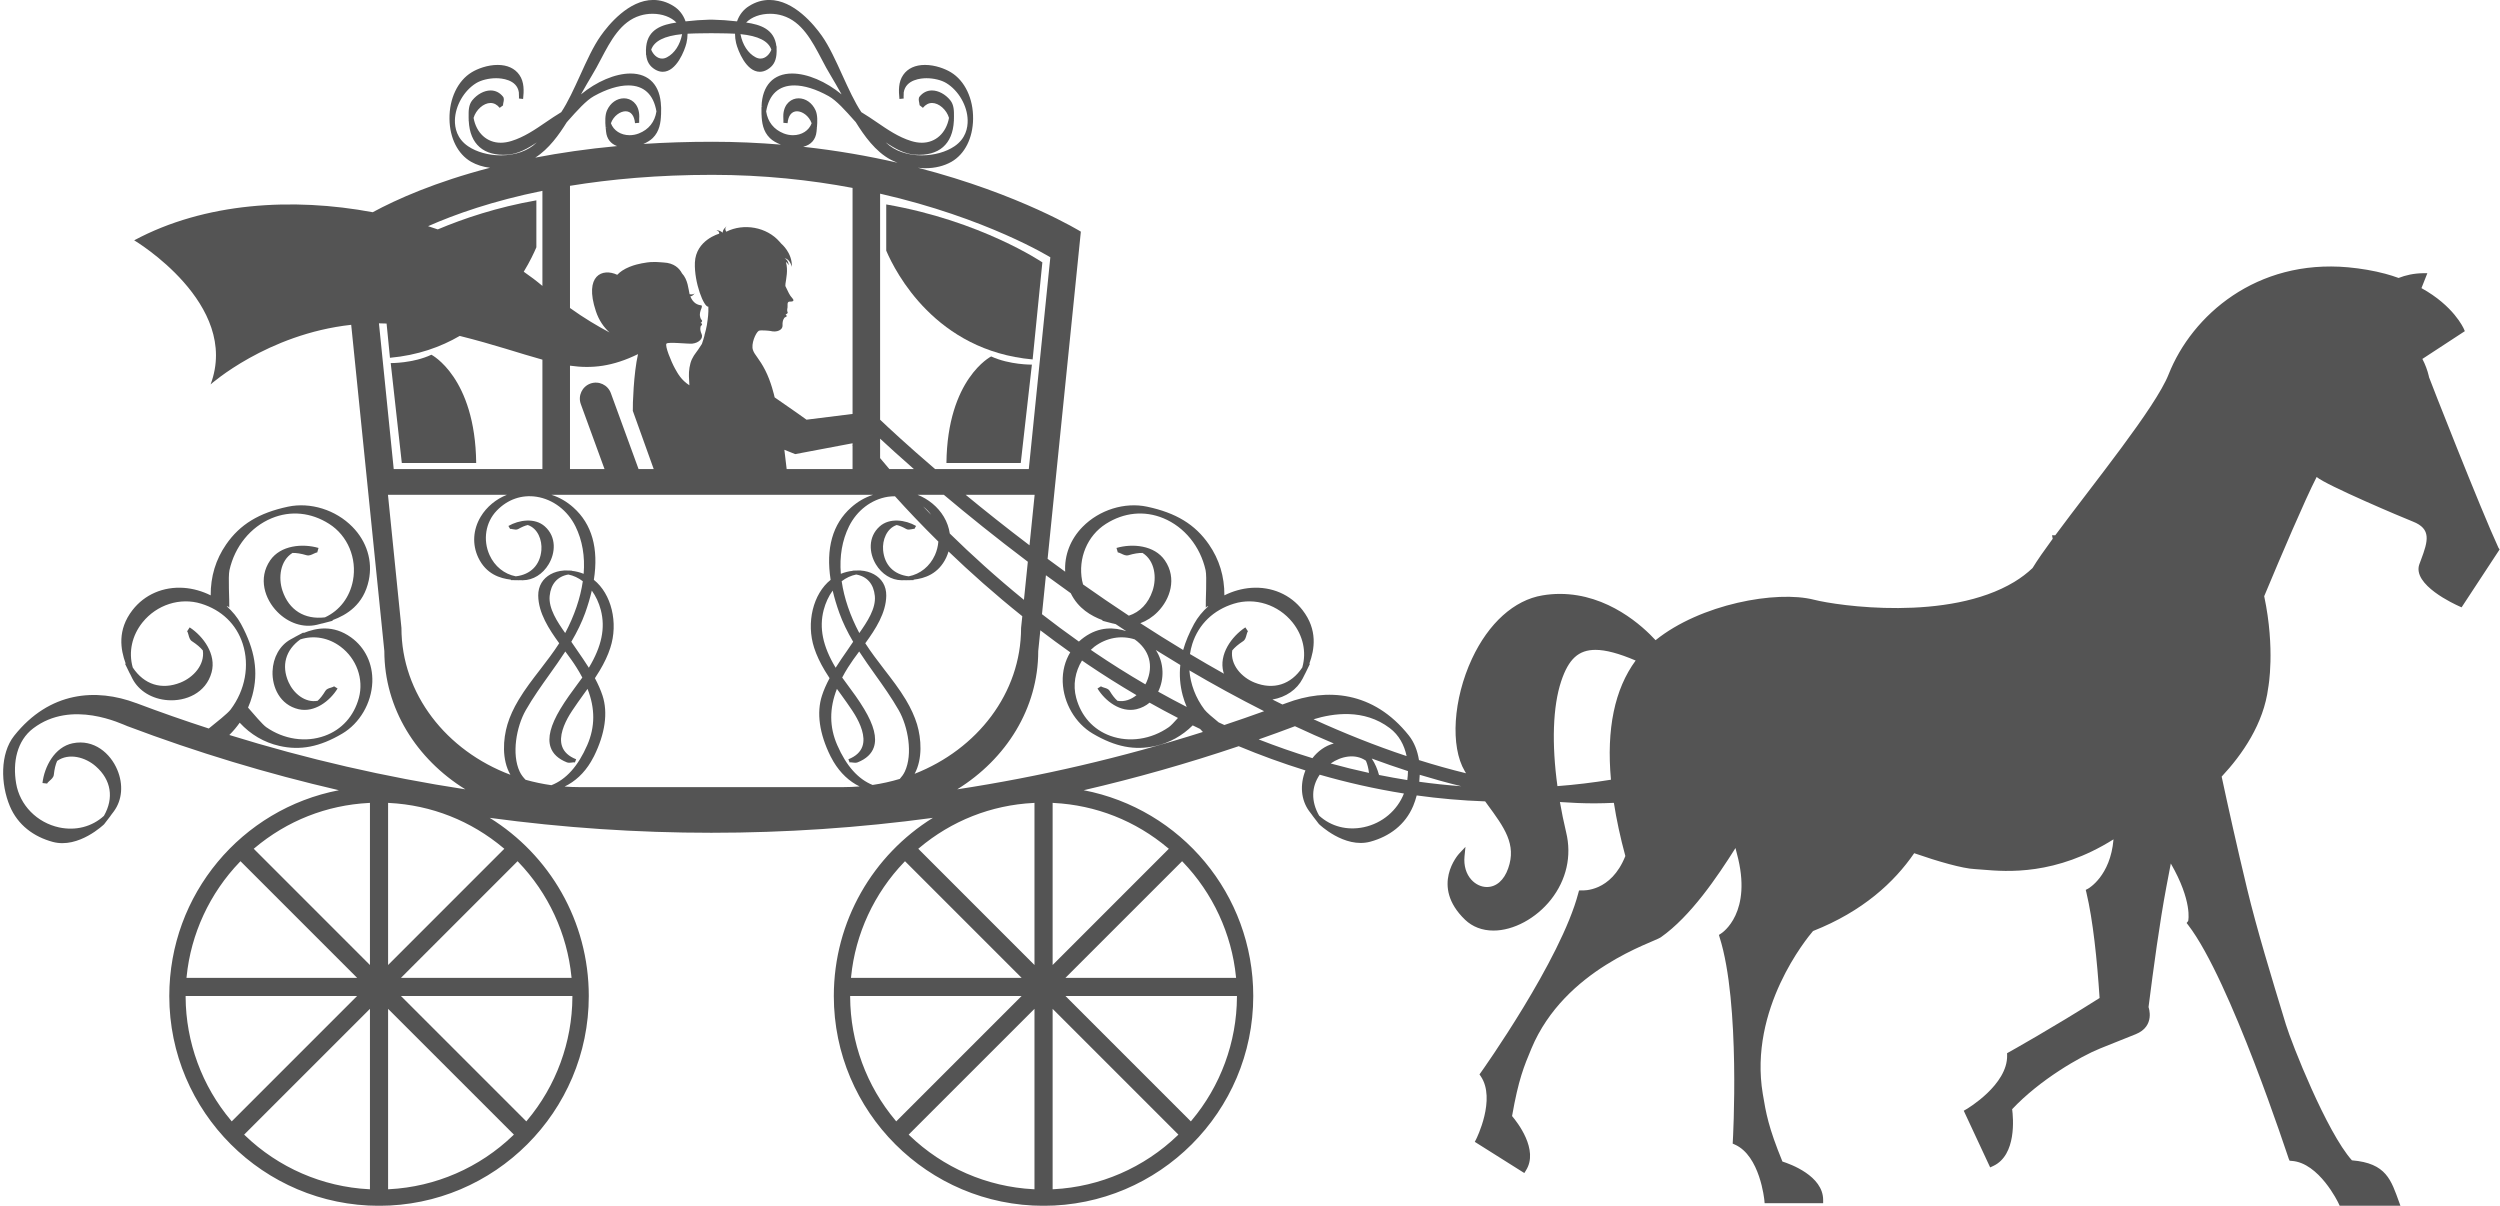 <?xml version="1.0" encoding="UTF-8" standalone="no"?><svg xmlns="http://www.w3.org/2000/svg" xmlns:xlink="http://www.w3.org/1999/xlink" fill="#000000" height="174.4" preserveAspectRatio="xMidYMid meet" version="1" viewBox="31.6 91.3 361.6 174.4" width="361.6" zoomAndPan="magnify"><g fill="#545454" id="change1_1"><path d="M 100.477 158.273 C 100.34 145.867 94 142.609 94 142.609 C 91.324 143.859 88.113 143.816 88.113 143.816 L 89.719 158.273 L 100.477 158.273" fill="inherit"/><path d="M 180.961 143.289 L 182.367 129.246 C 182.367 129.246 173.48 123.234 159.785 120.871 L 159.785 127.555 C 161.145 130.73 166.945 142.035 180.961 143.289" fill="inherit"/><path d="M 174.961 142.855 C 174.961 142.855 168.625 146.062 168.492 158.273 L 179.242 158.273 L 180.852 144.039 C 180.852 144.039 177.637 144.086 174.961 142.855" fill="inherit"/><path d="M 236.949 203.367 C 238.941 203.973 240.945 204.527 242.961 205.02 C 240.902 204.867 238.875 204.652 236.883 204.375 C 236.918 204.039 236.941 203.703 236.949 203.367 Z M 228.879 210.941 C 226.477 211.457 224.121 210.855 222.398 209.273 C 221.215 207.203 221.273 205.109 222.484 203.352 C 226.387 204.477 230.449 205.402 234.664 206.074 C 233.711 208.508 231.547 210.371 228.879 210.941 Z M 218.902 196.34 C 220.75 197.207 222.625 198.039 224.52 198.836 C 223.262 199.168 222.203 199.961 221.43 200.961 C 218.758 200.141 216.164 199.23 213.656 198.25 C 215.41 197.633 217.16 197 218.902 196.34 Z M 89.664 182.121 L 87.715 162.871 L 104.914 162.871 C 103.371 163.477 101.992 164.59 101.125 166.043 C 100.008 167.91 99.883 170.062 100.777 171.949 C 101.914 174.344 103.918 174.957 105.492 175.141 L 105.492 175.207 L 106.641 175.227 L 106.633 175.219 C 106.828 175.223 107.027 175.227 107.227 175.227 C 108.707 175.215 110.102 174.352 110.961 172.91 C 111.926 171.297 112.129 168.984 110.41 167.445 C 108.965 166.148 106.66 166.5 105.137 167.375 L 105.383 167.805 L 105.383 167.809 C 105.445 167.77 105.652 167.816 105.781 167.848 C 106.027 167.895 106.316 167.953 106.539 167.828 C 107.102 167.512 107.512 167.336 107.938 167.238 C 109.395 167.723 110.027 169.418 109.906 170.867 C 109.723 173.023 108.359 174.41 106.203 174.66 C 104.527 174.336 103.145 173.211 102.406 171.578 C 101.426 169.406 101.824 166.84 103.449 165.16 C 105.016 163.531 107.066 162.82 109.211 163.152 C 111.598 163.527 113.703 165.133 114.84 167.441 C 115.828 169.449 116.227 171.758 116.02 174.297 C 115.484 174.082 114.902 173.93 114.297 173.863 L 114.301 173.832 L 113.711 173.82 L 113.566 173.812 L 113.164 173.812 L 113.164 173.82 C 111.742 173.914 110.535 174.574 109.922 175.602 C 109.602 176.145 109.441 176.766 109.449 177.453 C 109.477 179.965 111.012 182.316 112.484 184.34 C 111.672 185.617 110.703 186.875 109.762 188.102 C 108.664 189.52 107.531 190.988 106.617 192.523 C 105.875 193.762 105.344 194.922 105 196.066 C 104.359 198.199 104.16 201.191 105.426 203.363 C 96.168 199.883 89.664 191.684 89.664 182.121 Z M 86.41 138.066 C 86.773 138.07 87.145 138.086 87.516 138.098 L 88.004 143.051 C 92.012 142.688 95.344 141.488 98.094 139.887 C 103.082 141.129 106.832 142.438 110.055 143.32 L 110.055 159.145 L 88.547 159.145 Z M 110.055 118.902 L 110.055 132.656 C 109.219 131.949 108.316 131.266 107.355 130.602 C 108.258 129.117 108.848 127.848 109.18 127.07 L 109.18 120.277 C 103.492 121.273 98.656 122.906 94.918 124.48 C 94.457 124.32 93.988 124.164 93.516 124.016 C 97.469 122.27 102.922 120.352 110.055 118.902 Z M 113.566 108.996 L 113.785 108.746 C 115.059 107.312 116.379 105.828 117.504 105.203 C 119.324 104.191 121.047 103.656 122.477 103.656 C 124.727 103.656 126.129 104.957 126.547 107.414 C 126.312 108.934 125.438 110.039 124 110.602 C 123.566 110.77 123.121 110.855 122.668 110.855 C 121.395 110.855 120.344 110.18 119.961 109.125 C 120.352 108.039 121.336 107.395 122.082 107.395 C 122.855 107.395 123.348 108.023 123.449 109.117 L 124.051 109.062 C 124.039 108.875 124.043 108.684 124.051 108.48 C 124.062 108.262 124.078 108.039 124.051 107.812 C 123.914 106.23 122.848 105.52 121.852 105.52 C 120.828 105.52 119.895 106.176 119.41 107.238 C 119.09 107.934 119.125 108.898 119.199 109.738 L 119.445 109.738 L 119.203 109.762 C 119.223 109.973 119.246 110.176 119.262 110.352 C 119.367 111.383 119.934 112.094 120.852 112.43 C 116.531 112.832 112.594 113.41 109.02 114.098 C 110.992 112.855 112.492 110.73 113.566 108.996 Z M 117.203 102.23 C 117.66 101.492 118.074 100.703 118.512 99.871 C 119.922 97.191 121.383 94.418 124.18 93.559 C 124.734 93.387 125.352 93.293 125.969 93.293 C 127.387 93.293 128.645 93.758 129.438 94.559 C 127.387 94.859 125.348 95.508 125.066 98 L 125.031 98.523 L 125.031 98.629 C 125.031 98.711 125.031 98.785 125.039 98.891 L 125.039 99.23 L 125.062 99.234 C 125.164 100.219 125.559 100.871 126.34 101.348 C 126.711 101.57 127.086 101.684 127.461 101.684 C 129.441 101.684 130.629 98.605 130.891 97.523 C 130.992 97.094 131.047 96.641 131.047 96.176 C 131.711 96.141 132.352 96.129 132.883 96.121 L 133.223 96.117 C 133.551 96.109 133.922 96.105 134.324 96.105 L 134.641 96.105 C 135.043 96.105 135.414 96.109 135.738 96.117 L 136.078 96.121 C 136.609 96.129 137.25 96.141 137.914 96.176 C 137.914 96.641 137.965 97.09 138.07 97.523 C 138.332 98.605 139.52 101.684 141.504 101.684 C 141.879 101.684 142.25 101.57 142.617 101.348 C 143.398 100.875 143.797 100.219 143.902 99.234 L 143.926 98.848 L 143.934 98.629 L 143.926 98.484 L 143.926 98.004 L 143.898 98.004 C 143.613 95.508 141.574 94.859 139.52 94.559 C 140.312 93.758 141.574 93.293 142.996 93.293 C 143.609 93.293 144.23 93.387 144.781 93.559 C 147.582 94.418 149.039 97.191 150.449 99.871 C 150.887 100.707 151.301 101.492 151.758 102.23 C 152.129 102.836 152.742 103.914 153.328 104.953 C 151.086 103.102 148.379 101.934 146.168 101.934 C 143.457 101.934 141.844 103.672 141.75 106.699 L 141.922 106.707 L 141.75 106.711 L 141.941 106.715 L 141.75 106.727 L 141.738 106.918 C 141.734 107.18 141.738 107.441 141.742 107.703 L 141.742 107.863 L 141.75 107.863 C 141.789 109.008 141.961 110.305 142.957 111.27 C 143.344 111.652 143.914 111.98 144.551 112.219 C 141.379 111.957 138.078 111.805 134.637 111.805 C 131.121 111.805 127.793 111.914 124.652 112.121 C 125.191 111.895 125.668 111.602 126.008 111.27 C 126.996 110.305 127.176 109.008 127.211 107.863 L 127.219 107.863 L 127.219 107.711 C 127.227 107.441 127.227 107.18 127.227 106.918 L 127.219 106.785 L 127.219 106.691 L 127.211 106.691 C 127.117 103.668 125.504 101.934 122.793 101.934 C 120.582 101.934 117.879 103.102 115.629 104.953 C 116.215 103.914 116.832 102.836 117.203 102.23 Z M 130.262 96.238 C 129.977 97.77 129.168 99.012 128.07 99.586 C 127.836 99.711 127.598 99.773 127.363 99.773 C 126.625 99.773 126.051 99.145 125.789 98.488 C 126.227 97.23 127.691 96.492 130.262 96.238 Z M 143.172 98.488 C 142.91 99.145 142.34 99.773 141.598 99.773 C 141.367 99.773 141.129 99.711 140.891 99.586 C 139.797 99.012 138.988 97.77 138.703 96.238 C 141.27 96.492 142.738 97.23 143.172 98.488 Z M 155.184 108.754 L 155.367 108.953 C 156.562 110.879 158.219 113.238 160.453 114.406 C 160.766 114.57 161.094 114.707 161.426 114.84 C 157.281 113.883 152.711 113.074 147.777 112.531 C 148.895 112.258 149.586 111.5 149.703 110.336 C 149.723 110.16 149.742 109.965 149.758 109.762 L 149.598 109.746 L 149.758 109.746 L 149.758 109.738 L 149.762 109.734 C 149.836 108.887 149.871 107.93 149.555 107.238 C 149.066 106.176 148.125 105.52 147.105 105.52 C 146.113 105.52 145.047 106.23 144.906 107.812 C 144.891 108.039 144.895 108.266 144.906 108.48 C 144.914 108.688 144.922 108.879 144.906 109.062 L 145.516 109.117 C 145.609 108.023 146.109 107.395 146.879 107.395 C 147.629 107.395 148.609 108.039 148.996 109.125 C 148.617 110.18 147.566 110.855 146.297 110.855 C 145.844 110.855 145.395 110.77 144.961 110.602 C 143.527 110.035 142.648 108.934 142.418 107.414 C 142.832 104.957 144.234 103.656 146.484 103.656 C 147.918 103.656 149.633 104.191 151.453 105.203 C 152.586 105.828 153.906 107.316 155.184 108.754 Z M 180.406 159.145 L 166.848 159.145 C 162.77 155.645 159.996 153.055 158.898 152.008 L 158.898 119.312 C 174.348 122.832 183.52 128.516 183.52 128.516 Z M 171.277 162.871 L 181.25 162.871 L 180.508 170.172 C 177.102 167.59 174.008 165.121 171.277 162.871 Z M 186.473 177.102 C 187.551 179.32 189.438 180.395 191.066 181 L 191.047 181.086 L 192.555 181.48 L 192.559 181.473 C 192.695 181.508 192.836 181.539 192.973 181.574 C 193.477 181.914 193.984 182.246 194.496 182.586 C 192.805 182.043 190.645 181.867 188.387 183.492 C 188.125 183.68 187.883 183.883 187.652 184.098 C 185.801 182.789 184.02 181.465 182.312 180.137 L 182.883 174.504 C 184.051 175.363 185.246 176.23 186.473 177.102 Z M 188.113 175.266 C 187.512 172.059 188.863 168.777 191.562 167.07 C 194.172 165.41 197.129 165.121 199.875 166.258 C 202.926 167.527 205.207 170.336 205.977 173.77 C 206.188 174.715 205.965 178.215 206.004 179.195 L 206.172 179.02 L 206.379 178.984 C 205.551 179.723 204.84 180.574 204.316 181.535 C 203.598 182.855 203.078 184.105 202.734 185.316 C 200.625 184.043 198.555 182.746 196.539 181.438 C 197.445 181.105 198.305 180.559 199.051 179.797 C 200.855 177.965 201.871 174.949 200.082 172.348 C 198.578 170.156 195.402 169.883 193.09 170.555 L 193.281 171.211 L 193.285 171.211 C 193.371 171.188 193.641 171.316 193.805 171.391 C 194.113 171.543 194.473 171.715 194.82 171.609 C 195.66 171.363 196.262 171.27 196.859 171.277 C 198.641 172.387 198.941 174.852 198.309 176.738 C 197.688 178.602 196.473 179.828 194.875 180.352 C 192.594 178.848 190.383 177.336 188.254 175.836 C 188.203 175.648 188.148 175.461 188.113 175.266 Z M 218.539 181.309 C 220.078 183.223 220.602 185.602 219.961 187.848 C 218.32 190.324 215.789 191.129 213.047 190.023 C 211.199 189.281 209.52 187.461 209.828 185.379 C 210.211 184.918 210.676 184.523 211.406 184.039 C 211.711 183.844 211.812 183.457 211.898 183.125 C 211.949 182.953 212.023 182.668 212.102 182.617 L 212.102 182.613 L 211.727 182.043 C 209.719 183.367 207.867 185.961 208.555 188.527 L 208.637 188.746 C 206.973 187.816 205.336 186.867 203.719 185.902 C 203.797 185.402 203.898 184.902 204.059 184.418 C 204.973 181.586 207.105 179.527 210.066 178.617 C 213.117 177.672 216.492 178.77 218.539 181.309 Z M 207.867 195.785 C 206.984 195.066 206.109 194.328 205.812 193.934 C 204.527 192.23 203.793 190.254 203.633 188.266 C 207.062 190.281 210.684 192.27 214.441 194.168 C 212.531 194.859 210.613 195.527 208.691 196.164 C 208.414 196.039 208.141 195.91 207.867 195.785 Z M 188.852 187.352 C 191.082 188.859 193.465 190.371 195.984 191.848 C 195.203 192.48 194.242 192.848 193.227 192.664 C 192.832 192.309 192.496 191.883 192.098 191.223 C 191.926 190.949 191.594 190.848 191.297 190.762 C 191.148 190.711 190.898 190.637 190.855 190.566 L 190.852 190.566 L 190.34 190.883 C 191.445 192.699 193.68 194.41 195.969 193.883 C 196.73 193.707 197.355 193.367 197.875 192.934 C 199.207 193.684 200.578 194.422 201.98 195.145 C 201.449 195.742 200.949 196.273 200.66 196.473 C 198.105 198.254 194.945 198.727 192.195 197.73 C 189.727 196.836 187.977 194.883 187.262 192.242 C 186.762 190.387 187.109 188.441 188.102 186.836 C 188.352 187.008 188.598 187.18 188.852 187.352 Z M 197.434 189.961 C 197.383 190.07 197.32 190.176 197.266 190.285 C 194.699 188.789 192.281 187.262 190.02 185.734 C 189.805 185.59 189.594 185.441 189.375 185.293 C 189.547 185.141 189.715 184.977 189.898 184.836 C 191.637 183.535 193.754 183.148 195.723 183.781 C 197.855 185.305 198.492 187.566 197.434 189.961 Z M 202.668 191.887 C 202.82 192.465 203.02 193.012 203.246 193.551 C 201.832 192.828 200.457 192.09 199.117 191.34 C 199.57 190.426 199.777 189.395 199.742 188.41 C 199.703 187.246 199.352 186.18 198.773 185.316 C 199.93 186.039 201.113 186.762 202.32 187.484 C 202.164 188.957 202.273 190.402 202.668 191.887 Z M 114.043 144.191 C 117.25 144.648 120.211 144.309 123.883 142.52 C 123.246 145.262 123.098 149.969 123.133 150.68 L 123.117 150.684 L 123.141 150.75 L 123.141 150.773 L 123.156 150.797 L 126.152 159.145 L 123.961 159.145 L 119.953 148.164 C 119.516 146.961 118.188 146.348 116.988 146.781 C 115.789 147.223 115.172 148.547 115.609 149.75 L 119.039 159.145 L 114.043 159.145 Z M 154.914 151.172 L 148.254 152.004 C 148.254 152.004 146.004 150.383 143.645 148.777 C 143.578 148.48 143.133 146.523 142.289 144.867 C 141.441 143.195 140.73 142.621 140.512 141.938 C 140.195 141.082 140.895 139.441 141.34 139.152 C 141.562 139.008 142.918 139.145 143.031 139.172 C 143.961 139.418 144.836 139.031 144.789 138.352 C 144.734 137.582 145.082 137.238 145.082 137.238 C 145.281 137.105 145.52 137.066 145.348 136.926 L 145.23 136.797 C 145.508 136.648 145.574 136.562 145.523 136.461 C 145.445 136.305 145.434 136.117 145.508 135.77 C 145.559 135.539 145.359 134.898 145.855 134.922 C 146.59 134.953 146.355 134.594 146.203 134.434 C 145.785 133.988 145.625 133.555 145.195 132.672 L 145.211 132.336 C 145.301 131.641 145.613 130.379 145.277 129.211 C 145.469 129.242 145.676 129.676 145.676 129.676 C 145.656 128.887 145.086 128.66 145.086 128.66 C 145.863 128.734 146.133 129.906 146.133 129.906 C 146.219 127.879 144.621 126.562 144.621 126.562 C 144.535 126.469 144.457 126.371 144.363 126.27 C 142.496 124.121 139.156 123.547 136.652 124.812 C 136.652 124.812 136.316 124.414 136.684 124.027 C 136.684 124.027 136.062 124.535 136.145 124.961 C 136.145 124.961 135.613 124.52 135.207 124.637 C 135.207 124.637 135.691 124.691 135.621 125.102 C 135.621 125.102 132.246 126.016 132.109 129.277 C 131.992 132.176 133.418 135.777 134.055 135.656 C 134.105 136.562 133.953 137.551 133.953 137.551 C 133.855 138.59 133.512 139.707 133.512 139.707 C 133.512 139.707 133.5 139.777 133.484 139.875 C 133.395 140.211 133.273 140.621 133.125 141.043 C 132.312 142.367 132.09 142.406 131.688 143.238 C 131.344 143.953 131.219 144.988 131.246 145.723 C 131.266 146.129 131.285 146.57 131.312 147.027 C 130.129 146.254 129.668 145.387 129.234 144.613 C 128.68 143.617 127.727 141.281 128.004 140.996 C 128.273 140.727 131.148 141.062 131.73 141.004 C 132.684 140.902 133.363 140.23 133.082 139.617 C 132.758 138.914 132.957 138.473 132.957 138.473 C 133.105 138.336 133.223 138.203 133.098 138.086 L 132.941 138.008 C 133.188 137.875 133.18 137.668 133.102 137.594 C 132.969 137.469 132.891 137.301 132.836 136.949 C 132.805 136.719 132.859 136.352 133.055 135.898 C 133.055 135.898 133.234 135.484 133.016 135.461 C 132.5 135.406 131.863 135.164 131.449 134.172 C 131.895 134.098 132.074 133.707 132.074 133.707 C 131.887 133.934 131.547 133.898 131.34 133.852 C 131.176 133.156 131.102 131.742 130.242 130.836 C 129.863 130.109 129.102 129.34 127.578 129.266 C 126.867 129.23 126.094 129.078 124.746 129.336 C 124.746 129.336 122.93 129.562 121.586 130.453 C 121.352 130.609 121.109 130.809 120.875 131.047 C 118.766 130.047 116.047 131.078 117.785 136.305 C 118.234 137.66 118.949 138.648 119.762 139.387 C 118.051 138.48 116.078 137.312 114.043 135.848 L 114.043 118.176 C 119.914 117.219 126.742 116.59 134.617 116.59 C 142.094 116.59 148.906 117.348 154.914 118.48 Z M 160.234 159.145 C 159.746 158.57 159.297 158.039 158.898 157.559 L 158.898 154.746 C 160.055 155.816 161.699 157.32 163.781 159.145 Z M 168.977 168.469 C 168.855 167.637 168.574 166.816 168.113 166.043 C 167.246 164.59 165.867 163.477 164.324 162.871 L 168.121 162.871 C 171.539 165.75 175.641 169.062 180.266 172.551 L 179.703 178.062 C 175.637 174.75 172.043 171.477 168.977 168.469 Z M 165.121 164.551 C 165.355 164.734 165.578 164.938 165.793 165.16 C 165.973 165.348 166.133 165.547 166.281 165.758 C 165.883 165.348 165.496 164.945 165.121 164.551 Z M 145.383 159.145 C 145.262 158.152 145.148 157.215 145.051 156.355 C 146.109 156.793 146.617 156.984 146.617 156.984 L 154.914 155.414 L 154.914 155.641 L 154.863 155.676 L 154.914 155.746 L 154.914 159.145 Z M 164.242 196.066 C 163.891 194.922 163.363 193.762 162.625 192.523 C 161.707 190.988 160.574 189.52 159.477 188.102 C 158.539 186.875 157.57 185.617 156.754 184.34 C 158.227 182.316 159.762 179.965 159.789 177.453 C 159.797 176.766 159.641 176.145 159.32 175.602 C 158.703 174.574 157.496 173.914 156.078 173.82 L 156.078 173.812 L 155.676 173.812 L 155.531 173.82 L 154.938 173.832 L 154.938 173.863 C 154.332 173.93 153.754 174.082 153.219 174.297 C 153.012 171.758 153.41 169.449 154.398 167.441 C 155.535 165.133 157.641 163.527 160.027 163.152 C 160.371 163.102 160.711 163.082 161.051 163.082 C 162.797 165.02 164.895 167.238 167.324 169.637 C 167.27 170.293 167.113 170.953 166.832 171.578 C 166.094 173.211 164.715 174.336 163.035 174.66 C 160.879 174.41 159.52 173.023 159.332 170.867 C 159.207 169.418 159.848 167.723 161.301 167.238 C 161.727 167.336 162.141 167.512 162.703 167.828 C 162.926 167.953 163.211 167.895 163.461 167.848 C 163.586 167.816 163.797 167.77 163.855 167.809 L 163.855 167.805 L 164.102 167.375 C 162.582 166.5 160.277 166.148 158.832 167.445 C 157.113 168.984 157.312 171.297 158.277 172.91 C 159.137 174.352 160.535 175.215 162.012 175.227 C 162.207 175.227 162.406 175.223 162.605 175.219 L 162.605 175.227 L 163.742 175.207 L 163.742 175.141 C 165.324 174.957 167.324 174.344 168.461 171.949 C 168.598 171.66 168.703 171.363 168.793 171.062 C 171.887 174.035 175.457 177.227 179.465 180.43 L 179.289 182.121 C 179.289 191.559 172.957 199.664 163.891 203.223 C 165.062 201.062 164.863 198.156 164.242 196.066 Z M 152.652 190.938 C 152.855 191.215 153.059 191.492 153.254 191.766 C 153.801 192.531 154.371 193.316 154.883 194.094 C 155.012 194.289 155.137 194.484 155.258 194.691 C 156.023 195.973 156.832 197.801 156.344 199.238 C 156.066 200.062 155.383 200.699 154.309 201.121 L 154.309 201.125 L 154.492 201.59 C 154.598 201.543 154.77 201.57 154.938 201.594 C 155.164 201.625 155.414 201.656 155.648 201.566 C 156.883 201.074 157.672 200.336 157.996 199.375 C 158.461 198.016 158.004 196.207 156.598 193.863 C 155.824 192.562 154.891 191.301 154.066 190.191 C 153.836 189.879 153.617 189.582 153.414 189.301 C 153.676 188.797 153.957 188.309 154.254 187.84 C 154.719 187.094 155.277 186.332 155.871 185.531 C 156.605 186.664 157.398 187.777 158.164 188.855 C 159.34 190.504 160.555 192.211 161.586 194.016 C 162.953 196.41 163.656 200.387 162.473 202.902 C 162.277 203.312 162.027 203.652 161.746 203.961 C 160.477 204.344 159.16 204.637 157.812 204.836 C 155.727 204 154.012 202.09 152.699 199.074 C 151.555 196.449 151.543 193.781 152.652 190.938 Z M 153.34 175.371 C 153.98 174.879 154.684 174.551 155.438 174.398 C 157.027 174.68 157.965 175.766 158.137 177.5 C 158.312 179.316 157.027 181.246 155.891 182.863 C 154.57 180.379 153.688 177.797 153.34 175.371 Z M 155 184.125 C 154.723 184.547 154.426 184.973 154.137 185.395 C 153.574 186.203 153 187.031 152.465 187.887 L 152.449 187.852 C 150.605 184.77 150.062 182.121 150.738 179.523 C 151.008 178.488 151.453 177.531 152.039 176.723 C 152.281 177.77 152.605 178.855 153.004 179.961 C 153.488 181.301 154.141 182.664 155 184.125 Z M 117.078 201.473 C 117.234 201.215 117.379 200.949 117.516 200.676 C 119.129 197.418 119.555 194.383 118.75 191.91 C 118.488 191.117 118.129 190.293 117.648 189.391 C 117.895 189.016 118.121 188.66 118.324 188.32 C 119.027 187.148 119.535 186.066 119.871 185.012 C 121.062 181.387 120.035 177.188 117.496 175.168 C 118.207 170.613 117.215 167.098 114.543 164.711 C 113.59 163.859 112.555 163.254 111.367 162.871 L 157.871 162.871 C 156.684 163.254 155.648 163.859 154.695 164.711 C 152.023 167.098 151.035 170.613 151.742 175.168 C 149.207 177.188 148.18 181.387 149.363 185.012 C 149.707 186.066 150.211 187.148 150.914 188.32 C 151.117 188.66 151.344 189.016 151.59 189.391 C 151.109 190.293 150.746 191.117 150.492 191.91 C 149.684 194.383 150.109 197.418 151.723 200.676 C 151.859 200.949 152.008 201.215 152.16 201.473 C 153.145 203.117 154.441 204.332 155.938 205.051 C 155.168 205.113 154.391 205.148 153.602 205.148 L 115.355 205.148 C 114.652 205.148 113.953 205.117 113.262 205.066 C 114.773 204.348 116.09 203.133 117.078 201.473 Z M 116.238 179.961 C 116.633 178.855 116.957 177.77 117.199 176.723 C 117.781 177.531 118.23 178.488 118.5 179.523 C 119.18 182.121 118.637 184.77 116.789 187.852 L 116.773 187.887 C 116.238 187.031 115.66 186.203 115.105 185.395 C 114.812 184.973 114.52 184.547 114.234 184.125 C 115.098 182.664 115.75 181.301 116.238 179.961 Z M 113.348 182.863 C 112.211 181.246 110.93 179.316 111.102 177.5 C 111.273 175.766 112.215 174.68 113.801 174.398 C 114.551 174.551 115.258 174.879 115.898 175.371 C 115.551 177.797 114.668 180.379 113.348 182.863 Z M 106.766 202.902 C 105.582 200.387 106.281 196.41 107.652 194.016 C 108.684 192.211 109.898 190.504 111.074 188.855 C 111.844 187.777 112.633 186.664 113.367 185.531 C 113.961 186.332 114.523 187.094 114.984 187.84 C 115.285 188.309 115.562 188.797 115.828 189.301 C 115.625 189.582 115.402 189.879 115.172 190.191 C 114.348 191.301 113.418 192.562 112.641 193.863 C 111.238 196.207 110.777 198.016 111.238 199.375 C 111.562 200.336 112.355 201.074 113.59 201.566 C 113.824 201.656 114.078 201.625 114.297 201.594 C 114.469 201.57 114.645 201.543 114.75 201.59 L 114.934 201.125 L 114.934 201.121 C 113.859 200.699 113.172 200.062 112.895 199.238 C 112.406 197.801 113.215 195.973 113.98 194.691 C 114.102 194.484 114.227 194.289 114.359 194.094 C 114.871 193.316 115.438 192.531 115.984 191.766 C 116.188 191.492 116.387 191.215 116.582 190.938 C 117.699 193.781 117.684 196.449 116.539 199.074 C 115.211 202.125 113.473 204.051 111.352 204.871 C 110.074 204.691 108.828 204.426 107.617 204.086 C 107.289 203.75 106.988 203.371 106.766 202.902 Z M 170.051 205.469 C 177.129 201.086 181.77 193.762 181.77 185.469 L 182.074 182.469 C 183.469 183.535 184.91 184.598 186.402 185.652 C 185.645 186.902 185.258 188.375 185.312 189.953 C 185.422 192.992 187.129 195.918 189.656 197.41 C 192.926 199.336 195.73 199.883 198.754 199.188 C 200.812 198.719 202.598 197.719 204.113 196.219 C 204.469 196.395 204.828 196.566 205.188 196.738 C 205.312 196.887 205.453 197.027 205.586 197.172 C 193.922 200.867 182.039 203.637 170.051 205.469 Z M 232.617 196.613 C 233.953 197.621 234.715 199.059 235.051 200.66 C 230.508 199.152 226.004 197.348 221.59 195.336 C 224.406 194.473 228.879 193.781 232.617 196.613 Z M 229.164 201.328 C 229.379 201.824 229.516 202.363 229.613 203.094 C 227.73 202.688 225.883 202.23 224.07 201.73 C 225.559 200.684 227.625 200.25 229.164 201.328 Z M 231.059 203.391 C 230.84 202.562 230.492 201.738 230.012 201.016 C 231.742 201.656 233.488 202.266 235.25 202.832 C 235.242 203.262 235.211 203.695 235.152 204.129 C 233.77 203.914 232.41 203.656 231.059 203.391 Z M 257.41 189.832 C 258.484 186.609 259.926 185.297 262.375 185.297 C 263.855 185.297 265.762 185.809 268.18 186.84 C 265.137 190.977 263.941 196.75 264.609 204.078 C 261.992 204.5 259.406 204.812 256.867 205.004 C 256.027 198.898 256.195 193.48 257.41 189.832 Z M 200.66 214.066 L 183.852 230.879 L 183.852 207.426 L 184 207.438 C 190.125 207.754 195.84 210.012 200.539 213.969 Z M 202.68 215.969 C 207.023 220.48 209.754 226.379 210.371 232.578 L 210.387 232.734 L 185.707 232.734 L 202.578 215.867 Z M 210.512 235.504 C 210.48 242.035 208.145 248.383 203.945 253.375 L 203.844 253.496 L 185.707 235.359 L 210.512 235.359 Z M 201.938 255.516 C 197.082 260.195 190.711 262.961 184 263.309 L 183.852 263.316 L 183.852 237.219 L 202.043 255.41 Z M 181.227 230.879 L 164.418 214.066 L 164.535 213.969 C 169.234 210.012 174.953 207.754 181.074 207.438 L 181.227 207.426 Z M 181.227 263.316 L 181.074 263.309 C 174.359 262.961 167.992 260.195 163.137 255.516 L 163.031 255.41 L 181.227 237.219 Z M 161.133 253.375 C 156.93 248.383 154.598 242.035 154.566 235.504 L 154.566 235.359 L 179.367 235.359 L 161.23 253.496 Z M 154.703 232.578 C 155.316 226.379 158.051 220.484 162.398 215.973 L 162.5 215.867 L 179.367 232.734 L 154.688 232.734 Z M 104.543 214.066 L 87.734 230.879 L 87.734 207.426 L 87.887 207.438 C 94.008 207.754 99.723 210.012 104.426 213.969 Z M 106.562 215.969 C 110.91 220.48 113.641 226.379 114.254 232.578 L 114.273 232.734 L 89.598 232.734 L 106.461 215.867 Z M 114.391 235.504 C 114.363 242.035 112.031 248.383 107.828 253.375 L 107.727 253.496 L 89.59 235.359 L 114.391 235.359 Z M 105.82 255.516 C 100.965 260.195 94.602 262.961 87.887 263.309 L 87.734 263.316 L 87.734 237.219 L 105.93 255.41 Z M 85.109 230.879 L 68.301 214.066 L 68.418 213.969 C 73.121 210.012 78.84 207.754 84.957 207.438 L 85.109 207.426 Z M 85.109 263.316 L 84.957 263.309 C 78.246 262.961 71.879 260.195 67.023 255.516 L 66.914 255.41 L 85.109 237.219 Z M 65.02 253.375 C 60.816 248.383 58.48 242.035 58.449 235.504 L 58.449 235.359 L 83.254 235.359 L 65.117 253.496 Z M 58.59 232.578 C 59.203 226.379 61.938 220.484 66.281 215.973 L 66.387 215.867 L 83.254 232.734 L 58.574 232.734 Z M 392.98 170.535 C 390.434 165.051 382.918 145.895 382.922 145.824 L 382.91 145.719 C 382.703 144.844 382.387 144.008 381.973 143.215 L 388.113 139.199 L 387.977 138.883 C 387.902 138.711 386.469 135.527 381.84 132.973 L 382.695 130.812 L 382.086 130.816 C 380.727 130.836 379.551 131.102 378.531 131.504 C 377.922 131.281 377.285 131.078 376.602 130.895 C 374.934 130.449 373.125 130.141 371.223 129.961 C 357.996 128.773 348.664 136.879 345.273 145.438 C 343.379 150.238 334.355 161.301 328.875 168.723 L 328.406 168.723 C 328.441 168.902 328.473 169.074 328.504 169.227 C 327.289 170.883 326.277 172.332 325.586 173.465 C 324.809 174.203 323.93 174.871 322.938 175.473 C 313.395 181.23 297.426 178.926 293.984 178.047 C 288.52 176.652 277.539 178.68 271.062 183.898 C 269.273 181.949 264.215 177.203 257.219 177.203 C 256.379 177.203 255.527 177.273 254.691 177.418 C 250.617 178.09 246.902 181.438 244.504 186.586 C 241.785 192.426 241.348 199.258 243.461 202.832 C 243.523 202.938 243.586 203.035 243.648 203.145 C 241.375 202.59 239.105 201.953 236.84 201.238 C 236.629 199.91 236.16 198.672 235.383 197.691 C 230.238 191.207 223.453 190.793 217.664 192.992 C 217.473 193.062 217.281 193.129 217.094 193.199 C 216.609 192.961 216.125 192.723 215.645 192.48 C 217.594 192.141 219.195 191.043 220.016 189.449 C 220.145 189.207 220.258 188.961 220.383 188.719 L 220.387 188.723 L 221.066 187.324 L 220.988 187.281 C 221.73 185.242 222.223 182.422 220 179.547 C 218.254 177.293 215.547 176.121 212.578 176.328 C 211.223 176.426 209.898 176.812 208.695 177.41 C 208.707 174.688 207.965 172.227 206.461 170.051 C 204.465 167.156 201.707 165.477 197.512 164.586 C 194.266 163.898 190.605 165.043 188.191 167.5 C 186.414 169.305 185.535 171.621 185.668 173.992 C 184.805 173.367 183.957 172.746 183.125 172.129 L 187.934 124.805 C 187.934 124.805 179.219 119.406 164.371 115.562 C 164.719 115.602 165.066 115.633 165.414 115.633 C 166.844 115.633 168.164 115.305 169.23 114.695 C 171.145 113.594 172.312 111.281 172.348 108.504 C 172.387 105.574 171.164 102.988 169.148 101.762 C 168.301 101.246 166.871 100.691 165.383 100.691 C 163.988 100.691 162.898 101.188 162.246 102.129 C 161.516 103.164 161.578 104.469 161.695 105.609 L 161.699 105.613 L 162.309 105.551 C 162.289 105.367 162.297 105.176 162.309 104.973 C 162.312 104.863 162.316 104.754 162.312 104.684 C 162.602 102.762 164.898 102.613 165.602 102.613 C 166.66 102.613 167.766 102.883 168.48 103.32 C 170.242 104.395 171.516 106.594 171.562 108.664 C 171.59 109.785 171.285 111.352 169.66 112.453 C 168.434 113.289 166.703 113.77 164.918 113.77 C 162.836 113.77 160.965 113.113 159.789 111.961 L 159.73 111.902 C 161.031 112.793 162.445 113.57 163.945 113.672 C 167.406 113.902 169.395 112.156 169.566 108.805 L 169.574 108.805 L 169.57 108.535 L 169.578 108.469 L 169.578 108.352 L 169.582 108.137 C 169.586 107.359 169.594 106.473 169.043 105.797 C 168.336 104.926 167.32 104.383 166.398 104.383 C 165.699 104.383 165.082 104.688 164.613 105.266 C 164.418 105.508 164.492 105.852 164.555 106.156 C 164.582 106.277 164.617 106.48 164.613 106.52 L 165.09 106.898 C 165.469 106.43 165.918 106.195 166.414 106.195 C 167.41 106.195 168.52 107.176 168.863 108.352 C 168.465 110.535 166.934 111.945 164.934 111.945 C 164.441 111.945 163.922 111.859 163.391 111.695 C 161.57 111.137 159.973 110.043 158.426 108.984 C 157.703 108.492 156.949 107.98 156.184 107.523 C 155.23 106.102 154.328 104.121 153.453 102.207 C 152.516 100.137 151.543 97.996 150.48 96.492 C 149.379 94.926 146.43 91.293 142.875 91.293 C 141.859 91.293 140.867 91.59 139.938 92.18 C 139.133 92.68 138.535 93.438 138.203 94.391 C 136.922 94.246 135.785 94.168 134.738 94.148 L 134.738 94.141 L 134.117 94.141 L 134.117 94.148 C 133.102 94.172 131.996 94.25 130.758 94.391 C 130.426 93.438 129.832 92.68 129.027 92.18 C 128.09 91.59 127.102 91.293 126.086 91.293 C 122.535 91.293 119.582 94.926 118.484 96.492 C 117.418 97.996 116.441 100.137 115.508 102.203 C 114.633 104.121 113.73 106.102 112.781 107.523 C 112.012 107.98 111.262 108.492 110.535 108.988 C 108.988 110.047 107.387 111.137 105.57 111.695 C 105.039 111.859 104.52 111.945 104.027 111.945 C 102.027 111.945 100.492 110.535 100.098 108.352 C 100.441 107.176 101.551 106.195 102.547 106.195 C 103.047 106.195 103.492 106.43 103.875 106.898 L 104.359 106.543 C 104.344 106.484 104.383 106.277 104.406 106.156 C 104.477 105.852 104.543 105.508 104.344 105.266 C 103.875 104.688 103.258 104.383 102.562 104.383 C 101.641 104.383 100.633 104.926 99.918 105.797 C 99.363 106.477 99.375 107.363 99.383 108.148 L 99.383 108.352 L 99.387 108.473 L 99.391 108.523 L 99.391 108.809 L 99.402 108.809 C 99.57 112.16 101.555 113.902 105.016 113.672 C 106.516 113.57 107.93 112.793 109.238 111.898 L 109.168 111.961 C 107.996 113.113 106.129 113.77 104.039 113.77 C 102.262 113.77 100.531 113.289 99.301 112.453 C 97.68 111.352 97.371 109.785 97.398 108.664 C 97.453 106.594 98.719 104.395 100.48 103.32 C 101.199 102.883 102.305 102.613 103.363 102.613 C 104.062 102.613 106.359 102.762 106.645 104.645 C 106.645 104.75 106.652 104.859 106.656 104.969 C 106.664 105.172 106.676 105.363 106.66 105.551 L 107.262 105.613 C 107.383 104.473 107.449 103.168 106.719 102.129 C 106.062 101.188 104.977 100.691 103.578 100.691 C 102.094 100.691 100.66 101.246 99.816 101.762 C 97.801 102.988 96.574 105.57 96.613 108.504 C 96.648 111.281 97.82 113.594 99.73 114.695 C 100.527 115.148 101.465 115.445 102.48 115.566 C 94.57 117.621 88.988 120.117 85.508 121.996 C 73.961 119.836 61.223 120.574 51.008 126.059 C 51.008 126.059 66.43 135.246 62.059 146.902 C 62.059 146.902 70.23 139.617 82.398 138.281 L 87.191 185.469 C 87.191 193.762 91.832 201.086 98.906 205.469 C 87.398 203.711 75.984 201.086 64.77 197.609 C 65.332 197.051 65.828 196.461 66.27 195.832 C 67.863 197.551 69.781 198.68 72.008 199.188 C 75.035 199.883 77.844 199.336 81.105 197.41 C 83.633 195.918 85.34 192.992 85.453 189.953 C 85.543 187.32 84.422 184.965 82.379 183.492 C 79.766 181.617 77.293 182.137 75.516 182.855 L 75.473 182.789 L 74.258 183.434 L 74.258 183.441 C 74.051 183.555 73.836 183.664 73.629 183.785 C 72.066 184.652 71.094 186.387 71.02 188.41 C 70.941 190.68 72.078 193.254 74.793 193.883 C 77.086 194.41 79.32 192.699 80.426 190.883 L 79.91 190.566 C 79.867 190.637 79.617 190.711 79.465 190.762 C 79.172 190.848 78.836 190.949 78.668 191.223 C 78.266 191.883 77.934 192.309 77.539 192.664 C 75.711 192.996 74.047 191.57 73.332 189.961 C 72.27 187.566 72.91 185.305 75.043 183.781 C 77.012 183.148 79.125 183.535 80.863 184.836 C 83.172 186.566 84.242 189.516 83.508 192.242 C 82.793 194.883 81.039 196.836 78.566 197.73 C 75.82 198.727 72.656 198.254 70.102 196.473 C 69.57 196.098 68.312 194.609 67.477 193.648 C 67.723 193.082 67.934 192.5 68.098 191.887 C 69.004 188.492 68.492 185.301 66.449 181.535 C 65.926 180.574 65.215 179.723 64.387 178.984 L 64.594 179.02 L 64.766 179.195 C 64.797 178.215 64.578 174.715 64.789 173.77 C 65.555 170.336 67.836 167.527 70.891 166.258 C 73.637 165.121 76.59 165.41 79.203 167.07 C 81.898 168.777 83.254 172.059 82.652 175.266 C 82.195 177.68 80.727 179.617 78.602 180.594 C 75.652 180.949 73.395 179.547 72.457 176.738 C 71.824 174.852 72.125 172.387 73.902 171.277 C 74.504 171.27 75.105 171.363 75.945 171.609 C 76.297 171.715 76.652 171.543 76.965 171.391 C 77.121 171.316 77.391 171.188 77.48 171.211 L 77.484 171.211 L 77.672 170.555 C 75.359 169.883 72.188 170.156 70.68 172.348 C 68.895 174.949 69.906 177.965 71.711 179.797 C 73.316 181.434 75.449 182.133 77.418 181.672 C 77.688 181.609 77.945 181.539 78.207 181.473 L 78.211 181.48 L 79.719 181.086 L 79.699 181 C 81.73 180.246 84.195 178.785 84.941 175.23 C 85.523 172.441 84.66 169.621 82.57 167.5 C 80.16 165.043 76.504 163.898 73.254 164.586 C 69.059 165.477 66.301 167.156 64.305 170.051 C 62.801 172.227 62.059 174.691 62.074 177.414 C 60.867 176.812 59.543 176.426 58.184 176.328 C 55.215 176.121 52.512 177.293 50.762 179.547 C 48.539 182.422 49.035 185.242 49.777 187.281 L 49.695 187.324 L 50.375 188.723 L 50.387 188.719 C 50.504 188.961 50.621 189.207 50.746 189.449 C 51.672 191.246 53.594 192.414 55.875 192.574 C 58.438 192.758 61.395 191.574 62.211 188.527 C 62.898 185.961 61.051 183.367 59.035 182.043 L 58.664 182.613 L 58.664 182.617 C 58.738 182.668 58.816 182.953 58.863 183.125 C 58.953 183.457 59.051 183.844 59.355 184.039 C 60.09 184.523 60.555 184.918 60.938 185.379 C 61.246 187.461 59.566 189.281 57.719 190.023 C 54.973 191.129 52.445 190.324 50.801 187.848 C 50.164 185.602 50.684 183.223 52.223 181.309 C 54.273 178.77 57.648 177.672 60.699 178.617 C 63.656 179.527 65.793 181.586 66.707 184.418 C 67.723 187.562 67.07 191.117 64.953 193.934 C 64.527 194.496 62.918 195.77 61.797 196.672 C 58.277 195.531 54.773 194.305 51.297 192.992 L 51.293 192.996 C 45.52 190.828 38.777 191.27 33.648 197.723 C 31.586 200.324 31.691 204.715 33.02 207.891 C 34.172 210.637 36.48 212.328 39.234 213.074 C 42.988 214.086 46.656 210.523 46.656 210.523 L 47.605 209.285 L 47.598 209.277 C 47.762 209.066 47.926 208.852 48.086 208.629 C 49.277 206.992 49.457 204.758 48.566 202.645 C 47.578 200.273 45.195 198.168 42.102 198.809 C 39.504 199.352 38.02 202.168 37.742 204.559 L 38.422 204.637 C 38.43 204.543 38.652 204.348 38.781 204.227 C 39.043 204 39.344 203.734 39.383 203.375 C 39.48 202.504 39.625 201.91 39.863 201.363 C 41.582 200.152 43.969 200.828 45.461 202.145 C 47.684 204.098 48.105 206.723 46.633 209.305 C 44.906 210.887 42.551 211.488 40.152 210.977 C 36.961 210.289 34.465 207.77 33.934 204.617 C 33.418 201.566 34.039 198.438 36.41 196.645 C 41.98 192.426 49.184 196.016 50.102 196.363 L 50.102 196.359 C 60.105 200.133 70.301 203.211 80.617 205.598 C 66.559 208.305 56.086 220.637 56.086 235.371 C 56.086 252.098 69.699 265.707 86.426 265.707 C 103.148 265.707 116.762 252.098 116.762 235.371 C 116.762 224.504 111.062 214.949 102.434 209.594 C 123.703 212.473 145.266 212.473 166.531 209.594 C 157.902 214.949 152.203 224.504 152.203 235.371 C 152.203 252.098 165.812 265.707 182.539 265.707 C 199.262 265.707 212.871 252.098 212.871 235.371 C 212.871 220.633 202.402 208.305 188.344 205.598 C 195.891 203.848 203.375 201.723 210.766 199.23 C 213.852 200.516 217.07 201.695 220.418 202.734 C 219.59 204.812 219.777 206.996 220.941 208.598 C 221.102 208.82 221.27 209.039 221.434 209.25 L 221.426 209.258 L 222.371 210.492 C 222.371 210.492 226.043 214.059 229.797 213.043 C 232.547 212.297 234.859 210.609 236.008 207.863 C 236.211 207.383 236.371 206.875 236.512 206.352 C 239.73 206.797 243.031 207.094 246.414 207.211 C 246.512 207.348 246.617 207.492 246.715 207.629 C 249.184 210.992 250.973 213.418 249.746 216.895 C 249.148 218.613 248.023 219.598 246.668 219.598 C 245.848 219.598 245.031 219.215 244.426 218.551 C 243.652 217.703 243.301 216.496 243.426 215.168 L 243.562 213.793 L 242.621 214.801 C 242.578 214.855 238.418 219.438 243.504 224.328 C 244.574 225.355 245.992 225.898 247.617 225.898 C 250.523 225.898 253.781 224.137 255.934 221.414 C 258.172 218.566 258.961 215.105 258.125 211.676 C 257.773 210.199 257.477 208.738 257.227 207.305 C 258.906 207.426 260.59 207.496 262.262 207.496 C 263.188 207.496 264.109 207.461 265.031 207.422 C 265.41 209.844 265.953 212.402 266.691 215.117 C 264.605 220.352 260.578 220.094 260.355 220.09 L 259.992 220.094 L 259.898 220.441 C 257.379 230.125 245.906 246.273 245.785 246.434 L 245.594 246.699 L 245.777 246.969 C 248.02 250.277 245.141 256.016 245.113 256.07 L 244.914 256.457 L 252.078 260.969 L 252.324 260.57 C 254.191 257.609 251.062 253.617 250.305 252.727 C 251.234 247.422 252.027 245.539 253.113 242.941 C 257.938 231.426 270.727 227.637 271.812 226.875 C 276.141 223.844 280 218.109 282.621 213.961 C 282.691 214.234 282.75 214.5 282.824 214.773 C 285.141 223.289 280.715 226.215 280.527 226.328 L 280.223 226.527 L 280.324 226.871 C 283.355 236.41 282.25 256.188 282.234 256.387 L 282.215 256.711 L 282.512 256.844 C 286.172 258.449 286.793 264.84 286.797 264.902 L 286.836 265.332 L 295.301 265.332 L 295.301 264.863 C 295.301 261.367 290.523 259.656 289.41 259.305 C 287.367 254.316 287.035 252.301 286.57 249.523 C 284.516 237.211 292.973 226.973 293.836 225.965 C 301.039 223.117 305.59 218.906 308.469 214.707 C 311.914 215.906 315.496 216.93 317.238 217.004 C 317.57 217.016 317.973 217.055 318.43 217.094 C 321.871 217.383 328.93 217.957 337.297 212.703 C 336.855 218.031 333.668 219.805 333.625 219.832 L 333.281 220.012 L 333.375 220.391 C 334.332 224.406 334.922 230.121 335.285 235.652 C 328.488 239.961 322.277 243.43 322.164 243.488 L 321.902 243.637 L 321.91 243.941 C 322.008 248.211 316.094 251.695 316.035 251.723 L 315.637 251.957 L 319.457 260.152 L 319.906 259.945 C 323.297 258.363 322.801 252.973 322.637 251.734 C 326.641 247.465 332.527 244.094 335.336 242.961 L 336.16 242.629 C 337.539 242.074 339.004 241.484 340.5 240.891 C 343.395 239.727 342.363 236.969 342.363 236.969 C 343.094 231.238 343.957 224.812 344.941 219.582 C 345.156 218.43 345.371 217.305 345.586 216.195 C 348.73 221.648 348.121 224.473 348.094 224.52 L 347.871 224.801 L 348.094 225.09 C 354.211 233.047 362.566 258.742 362.652 258.93 L 362.77 259.188 L 363.055 259.211 C 367.039 259.465 369.805 265.258 369.832 265.316 L 370.016 265.707 L 378.801 265.707 L 378.641 265.266 C 377.441 261.98 376.789 259.547 371.781 259.129 C 368.129 255.051 363.066 242.219 362.238 239.504 L 361.996 238.711 C 360.223 232.891 358.012 225.656 356.617 219.84 C 355.102 213.535 353.844 207.848 352.941 203.629 C 355.918 200.445 359.027 195.977 359.676 190.766 C 359.688 190.723 360.719 185.207 359.094 177.535 C 361.551 171.645 365.004 163.547 366.68 160.289 C 368.078 161.492 379.121 166.16 380.605 166.742 C 383.293 167.801 382.801 169.535 381.773 172.277 L 381.539 172.902 C 380.461 175.875 386.617 178.691 387.328 179.004 L 387.645 179.145 L 393.145 170.77 L 392.98 170.535" fill="inherit"/></g></svg>
